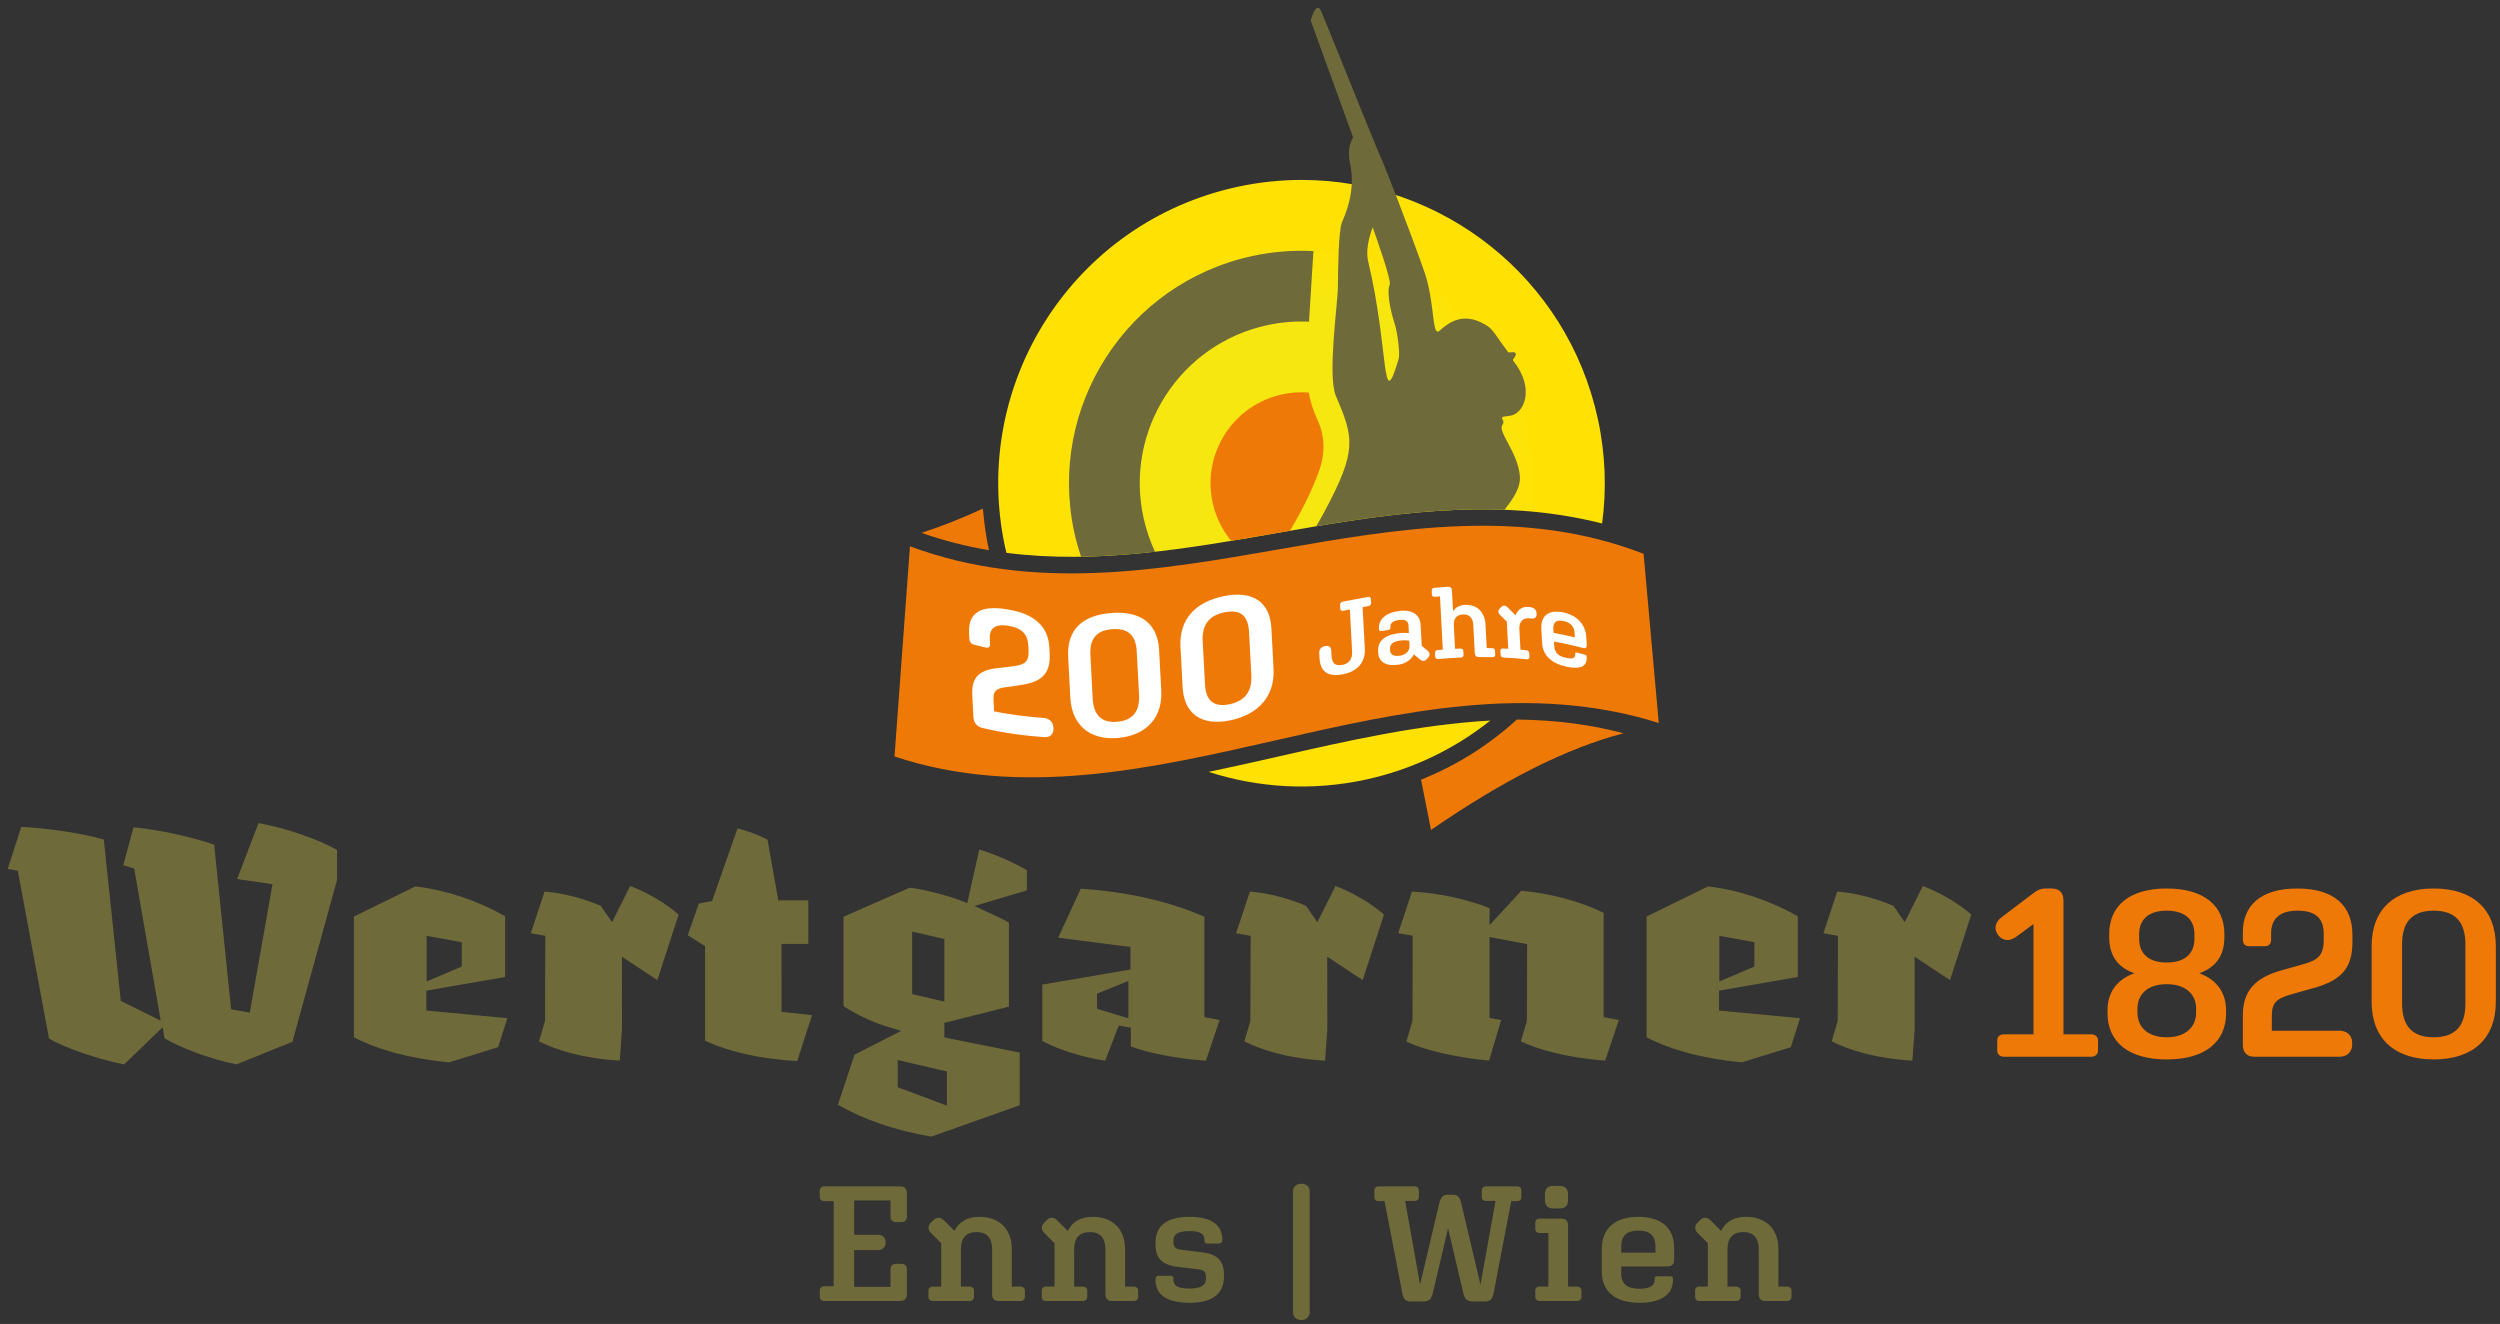 <?xml version="1.0" encoding="utf-8"?>
<!-- Generator: Adobe Illustrator 16.0.3, SVG Export Plug-In . SVG Version: 6.00 Build 0)  -->
<!DOCTYPE svg PUBLIC "-//W3C//DTD SVG 1.1//EN" "http://www.w3.org/Graphics/SVG/1.1/DTD/svg11.dtd">
<svg version="1.1" id="Ebene_1" xmlns="http://www.w3.org/2000/svg" xmlns:xlink="http://www.w3.org/1999/xlink" x="0px" y="0px"
	 width="275.375px" height="145.833px" viewBox="0 0 275.375 145.833" enable-background="new 0 0 275.375 145.833"
	 xml:space="preserve">
<rect x="0" y="0" width="275.375" height="145.833" fill="#333333" stroke="none"/>
<g>
	<defs>
		<path id="SVGID_1_" d="M140.856,83.321c-2.558,0.582-5.134,1.163-7.72,1.702c5.406,1.744,11.326,2.141,17.278,0.854
			c5.197-1.123,9.845-3.405,13.739-6.508C156.336,79.808,148.525,81.577,140.856,83.321 M136.307,20.58
			c-18.031,3.896-29.49,21.672-25.594,39.703c0.043,0.206,0.099,0.408,0.146,0.612c9.918,1.271,19.9-0.455,29.641-2.156
			c11.771-2.055,23.886-4.154,35.973-1.078c0.5-3.727,0.377-7.6-0.463-11.485c-3.382-15.655-17.225-26.356-32.616-26.356
			C141.058,19.819,138.684,20.065,136.307,20.58"/>
	</defs>
	<clipPath id="SVGID_2_">
		<use xlink:href="#SVGID_1_"  overflow="visible"/>
	</clipPath>
	
		<radialGradient id="SVGID_3_" cx="-198.196" cy="692.195" r="1" gradientTransform="matrix(33.408 0 0 -33.408 6764.628 23178)" gradientUnits="userSpaceOnUse">
		<stop  offset="0" style="stop-color:#F7E710"/>
		<stop  offset="0.602" style="stop-color:#F7E710"/>
		<stop  offset="0.783" style="stop-color:#FFE204"/>
		<stop  offset="1" style="stop-color:#FFE204"/>
	</radialGradient>
	<rect x="106.816" y="19.819" clip-path="url(#SVGID_2_)" fill="url(#SVGID_3_)" width="70.156" height="67.345"/>
</g>
<g>
	<defs>
		<rect id="SVGID_4_" x="0.844" y="0.852" width="274.072" height="152.545"/>
	</defs>
	<clipPath id="SVGID_5_">
		<use xlink:href="#SVGID_4_"  overflow="visible"/>
	</clipPath>
	<path clip-path="url(#SVGID_5_)" fill="#EF7907" d="M135.617,59.577c1.634-0.271,3.263-0.555,4.884-0.838
		c0.529-0.092,1.063-0.185,1.595-0.276c1.245-2.108,2.365-4.282,3.204-6.603c0.699-1.929,0.642-3.885-0.204-5.678
		c-0.457-0.97-0.753-1.949-0.939-2.942c-0.95-0.076-1.93-0.019-2.911,0.194c-5.409,1.168-8.848,6.501-7.679,11.91
		C133.914,56.956,134.639,58.385,135.617,59.577"/>
	<path clip-path="url(#SVGID_5_)" fill="#6F6A3A" d="M165.482,46.828c0.495-0.725-0.827-0.869,0.794-1.022
		c1.533-0.145,2.926-2.901,0.386-6.104c-0.103-0.129,0.469-0.55,0.274-0.804c-0.187-0.244-0.715,0.022-0.821-0.12
		c-1.763-2.35-1.604-2.63-3.087-3.316c-2.439-1.129-4.052,0.648-4.485,0.991c-0.851,0.67-0.463-3.165-1.668-6.576
		c-1.609-4.562-4.266-11.427-4.963-12.976c-0.701-1.548-5.845-14.459-6.395-15.685c-0.55-1.228-1.139,1.052-1.139,1.052l4.67,12.873
		c0,0-0.732,1.004-0.357,2.739c0.375,1.736,0.352,3.841-0.854,6.558c-0.42,0.943-0.446,5.351-0.467,7.314
		c-0.017,1.575-1.158,9.655-0.229,11.835c1.989,4.659,2.368,6.008-1.231,12.734c-0.308,0.574-0.615,1.117-0.921,1.646
		c6.835-1.145,13.77-2.077,20.731-1.813c1.081-1.378,1.824-2.524,1.685-3.817C167.126,49.73,164.969,47.585,165.482,46.828
		 M154.067,39.521c-1.916,6.45-1.039-1.002-3.362-10.724c-0.394-1.645,0.5-3.741,0.5-3.741c0.562,1.548,2.051,5.841,1.876,6.264
		c-0.443,1.079,0.337,3.731,0.591,4.52C153.927,36.627,154.231,38.976,154.067,39.521 M137.953,28.198
		c-13.824,2.987-22.609,16.615-19.623,30.438c0.199,0.924,0.462,1.813,0.754,2.689c2.717-0.044,5.432-0.243,8.141-0.55
		c-0.554-1.187-0.987-2.451-1.276-3.785c-2.078-9.617,4.033-19.097,13.65-21.175c1.543-0.333,3.082-0.453,4.589-0.385
		c0.158-2.592,0.313-5.184,0.485-7.774C142.468,27.542,140.214,27.708,137.953,28.198"/>
	<path clip-path="url(#SVGID_5_)" fill="#EF7907" d="M156.527,85.882c0.362,1.845,0.729,3.691,1.1,5.533
		c8.061-5.545,14.913-8.992,21.204-10.648c-3.686-0.975-7.547-1.463-11.751-1.508C163.995,82.08,160.433,84.318,156.527,85.882
		 M108.265,56.02c-2.324,1.074-4.566,1.966-6.75,2.678c2.466,0.868,4.939,1.484,7.419,1.906
		C108.607,59.079,108.39,57.549,108.265,56.02 M182.713,79.635l-1.672-18.634c-13.344-5.175-27.009-2.79-40.229-0.482
		c-13.267,2.314-26.973,4.707-40.579-0.344l-1.703,23.149c13.907,4.61,28.148,1.37,41.927-1.766
		C154.27,78.417,168.541,75.169,182.713,79.635"/>
	<path clip-path="url(#SVGID_5_)" fill="#EF7907" d="M230.347,113.933h-3.058V99.209c0-0.912-0.457-1.341-1.313-1.341h-0.592
		c-0.617,0-0.992,0.188-1.474,0.563l-3.462,2.628c-0.669,0.51-0.883,1.287-0.32,1.984c0.536,0.645,1.314,0.645,2.011,0.108
		l1.851-1.369v12.15h-3.272c-0.401,0-0.724,0.242-0.724,0.671v1.1c0,0.43,0.322,0.697,0.724,0.697h9.63
		c0.429,0,0.751-0.268,0.751-0.697v-1.1C231.098,114.175,230.775,113.933,230.347,113.933 M242.252,107.202
		c1.958-0.697,2.762-2.092,2.762-3.971v-0.348c0-3.084-2.198-5.015-6.355-5.015c-4.13,0-6.33,1.931-6.33,5.015v0.348
		c0,1.879,0.805,3.273,2.763,3.971c-2.065,0.751-2.949,2.253-2.949,4.104v0.295c0,3.111,2.253,5.096,6.517,5.096
		c4.291,0,6.544-1.984,6.544-5.096v-0.295C245.202,109.455,244.29,107.953,242.252,107.202 M235.627,102.883
		c0-1.448,0.885-2.574,3.031-2.574c2.172,0,3.058,1.126,3.058,2.574v0.536c0,1.475-0.886,2.602-3.058,2.602
		c-2.146,0-3.031-1.127-3.031-2.602V102.883z M241.904,111.546c0,1.528-1.101,2.71-3.246,2.71c-2.146,0-3.219-1.182-3.219-2.71
		v-0.43c0-1.556,1.072-2.708,3.219-2.708c2.146,0,3.246,1.152,3.246,2.708V111.546z M253.058,97.869
		c-4.156,0-6.008,1.958-6.008,4.826v0.806c0,0.456,0.242,0.724,0.67,0.724h1.771c0.43,0,0.671-0.268,0.671-0.696v-0.725
		c0-1.502,0.858-2.494,2.896-2.494s2.896,0.857,2.896,2.574v0.697c0,1.717-0.723,2.199-2.253,2.629l-2.386,0.67
		c-2.87,0.805-4.266,2.226-4.266,4.963v3.271c0,0.832,0.483,1.288,1.287,1.288h9.361c0.831,0,1.394-0.537,1.394-1.342v-0.214
		c0-0.777-0.563-1.314-1.394-1.314h-7.457v-1.637c0-1.448,0.51-1.903,2.2-2.386l2.387-0.67c3.111-0.86,4.291-2.228,4.291-5.07
		v-0.831C259.119,99.799,257.134,97.869,253.058,97.869 M268.075,97.869c-4.29,0-6.84,2.253-6.84,6.355v6.116
		c0,4.103,2.55,6.355,6.84,6.355c4.292,0,6.84-2.253,6.84-6.355v-6.116C274.915,100.122,272.367,97.869,268.075,97.869
		 M271.563,110.554c0,2.44-1.101,3.702-3.487,3.702s-3.487-1.262-3.487-3.702v-6.544c0-2.441,1.101-3.701,3.487-3.701
		s3.487,1.26,3.487,3.701V110.554z"/>
	<path clip-path="url(#SVGID_5_)" fill="#6F6A3A" d="M132.664,100.976c-4.029-1.736-8.382-2.724-13.615-3.09l-2.491,5.4l7.962,1.023
		v2.483l-9.711,1.659v6.209c1.78,0.965,4.354,1.773,6.924,2.175l1.502-3.877l1.325,0.247v2.062c2.064,0.767,5.143,1.35,8.27,1.566
		l1.515-4.48l-1.68-0.317V100.976z M124.294,112.166l-3.453-1.041v-1.675l3.453-1.399V112.166z M106.546,99.479l-0.743-0.29
		c-1.374-0.533-4.107-1.255-5.606-1.406l-7.288,3.195v9.843c1.117,0.75,2.995,1.707,4.729,2.236l1.619,0.494l-5.131,2.622
		l-1.83,5.508c2.84,1.651,6.298,2.835,10.294,3.52l9.729-3.462v-5.801l-8.3-1.662v-1.611l7.113-1.784v-9.256
		c-0.61-0.362-1.271-0.659-1.771-0.885l-2.038-0.946l5.785-1.718V95.85c-1.321-0.771-3.401-1.727-5.243-2.271L106.546,99.479z
		 M104.301,118.023v3.762l-5.418-2.027v-3.002L104.301,118.023z M104.022,110.329l-3.549-0.825v-6.893l3.549,0.818V110.329z
		 M189.346,109.117l8.68-1.501v-6.692c-3.111-1.76-6.514-2.893-9.883-3.287l-6.774,3.319v13.304c2.833,1.45,6.181,2.33,10.485,2.759
		l5.402-1.67l1.016-3.195l-8.926-0.844V109.117z M189.381,103.082l3.867,0.699v2.685l-3.867,1.639V103.082z M176.641,100.551
		c-2.517-1.252-5.992-2.186-9.07-2.432l-3.506,3.796l0.01-1.877c-2.465-0.995-5.526-1.654-8.543-1.836l-1.52,4.591l1.6,0.278
		l-0.027,9.385l-0.67,2.262c2.019,0.977,5.402,1.759,9.112,2.104l1.324-4.463l-1.273-0.243v-8.899l4.139,0.772l-0.029,8.467
		l-0.665,2.248c1.768,0.821,4.705,1.761,9.285,2.127l1.511-4.478l-1.677-0.315V100.551z M217.136,100.74
		c-1.356-1.209-3.465-2.451-5.335-3.146l-1.998,3.984l-1.243-1.795c-1.573-0.687-3.925-1.414-6.193-1.575l-1.517,4.592l1.6,0.28
		l-0.026,9.375l-0.666,2.254c1.924,0.925,4.522,1.836,8.889,2.123l0.25-3.438l-0.005-8.013l3.899,2.577L217.136,100.74z
		 M145.106,101.58l-1.24-1.797c-1.572-0.687-3.927-1.414-6.192-1.575l-1.518,4.592l1.6,0.28l-0.028,9.375l-0.664,2.254
		c1.923,0.925,4.522,1.836,8.889,2.123l0.249-3.438l-0.004-8.013l3.898,2.577l2.348-7.218c-1.358-1.21-3.467-2.451-5.337-3.146
		L145.106,101.58z M26.123,96.826l3.893,0.57l-2.503,14.148l-2.056-0.371l-1.868-18.127c-1.986-0.706-5.566-1.591-8.882-1.923
		l-1.132,4.188l1.205,0.357l2.925,16.76l-4.402-2.181l-1.869-17.771c-2.174-0.649-6.017-1.245-9.093-1.396l-1.497,4.643l1.117,0.187
		L5.398,114.4c1.729,1.012,5.338,2.257,8.273,2.849l4.251-4.107l0.197,1.226c1.674,0.998,4.945,2.283,7.938,2.872l6.152-2.487
		l4.914-17.824v-3.315c-1.854-1.063-5.577-2.423-8.651-2.948L26.123,96.826z M86.086,103.975h2.952v-4.802h-3.313l-1.183-6.689
		c-0.845-0.445-2.077-0.942-3.305-1.231l-2.803,7.994l-1.457,0.276l-1.22,3.499l1.904,1.179v10.431
		c2.682,1.249,6.092,2.005,10.15,2.248l1.63-5.064l-3.357-0.369V103.975z M67.416,101.58l-1.24-1.797
		c-1.574-0.687-3.928-1.414-6.194-1.575l-1.517,4.592l1.599,0.28l-0.027,9.375l-0.666,2.254c1.926,0.925,4.523,1.836,8.892,2.123
		l0.248-3.438l-0.005-8.013l3.899,2.577l2.348-7.218c-1.359-1.21-3.468-2.451-5.337-3.146L67.416,101.58z M46.961,109.117
		l8.678-1.501v-6.692c-3.11-1.76-6.514-2.893-9.882-3.287l-6.772,3.319v13.304c2.833,1.45,6.181,2.33,10.483,2.759l5.4-1.67
		l1.018-3.195l-8.925-0.844V109.117z M46.995,103.082l3.868,0.699v2.685l-3.868,1.639V103.082z"/>
	<path clip-path="url(#SVGID_5_)" fill="#6F6A3A" d="M99.15,130.679H90.8c-0.288,0-0.505,0.18-0.505,0.469v0.703
		c0,0.288,0.217,0.451,0.505,0.451h1.028v9.38H90.8c-0.288,0-0.505,0.163-0.505,0.451v0.702c0,0.289,0.217,0.47,0.505,0.47h8.351
		c0.47,0,0.739-0.252,0.739-0.74v-2.741c0-0.38-0.216-0.613-0.576-0.613h-0.632c-0.36,0-0.595,0.233-0.595,0.613v1.929h-4.004
		v-4.057h2.634c0.469,0,0.829-0.308,0.829-0.758v-0.145c0-0.469-0.36-0.776-0.829-0.776h-2.634v-3.787h4.004v1.767
		c0,0.379,0.234,0.614,0.595,0.614h0.632c0.36,0,0.576-0.235,0.576-0.614v-2.578C99.89,130.931,99.62,130.679,99.15,130.679
		 M112.404,141.718h-0.956v-4.113c0-2.291-1.425-3.571-3.57-3.571c-1.299,0-2.255,0.541-2.741,1.551l-1.173-1.173
		c-0.343-0.342-0.776-0.378-1.119-0.036l-0.324,0.325c-0.343,0.343-0.307,0.776,0.035,1.118l1.119,1.119v4.78h-0.938
		c-0.271,0-0.469,0.18-0.469,0.449v0.687c0,0.271,0.198,0.451,0.469,0.451h4.06c0.27,0,0.487-0.181,0.487-0.451v-0.687
		c0-0.27-0.218-0.449-0.487-0.449h-0.956v-4.113c0-1.244,0.594-1.894,1.73-1.894s1.715,0.667,1.715,1.894v4.943
		c0,0.541,0.252,0.757,0.757,0.757h2.362c0.288,0,0.487-0.181,0.487-0.451v-0.687C112.892,141.898,112.692,141.718,112.404,141.718
		 M124.883,141.718h-0.955v-4.113c0-2.291-1.425-3.571-3.573-3.571c-1.298,0-2.254,0.541-2.741,1.551l-1.172-1.173
		c-0.343-0.342-0.775-0.378-1.118-0.036l-0.324,0.325c-0.344,0.343-0.307,0.776,0.036,1.118l1.118,1.119v4.78h-0.938
		c-0.271,0-0.469,0.18-0.469,0.449v0.687c0,0.271,0.198,0.451,0.469,0.451h4.058c0.271,0,0.488-0.181,0.488-0.451v-0.687
		c0-0.27-0.217-0.449-0.488-0.449h-0.955v-4.113c0-1.244,0.596-1.894,1.732-1.894c1.136,0,1.713,0.667,1.713,1.894v4.943
		c0,0.541,0.252,0.757,0.758,0.757h2.362c0.289,0,0.487-0.181,0.487-0.451v-0.687C125.37,141.898,125.172,141.718,124.883,141.718
		 M132.437,137.948l-2.327-0.289c-0.521-0.072-0.848-0.216-0.848-0.812v-0.197c0-0.65,0.397-1.047,1.75-1.047
		c1.226,0,1.659,0.325,1.659,0.975v0.089c0,0.181,0.108,0.307,0.326,0.307h1.298c0.198,0,0.343-0.144,0.343-0.359v-0.073
		c0-1.497-1.047-2.507-3.626-2.507c-2.67,0-3.733,1.118-3.733,2.885v0.146c0,1.46,0.649,2.254,2.416,2.471l2.327,0.288
		c0.505,0.054,0.813,0.217,0.813,0.812v0.234c0,0.667-0.523,1.064-1.786,1.064c-1.354,0-1.804-0.324-1.804-0.991v-0.11
		c0-0.197-0.107-0.305-0.307-0.305h-1.299c-0.216,0-0.36,0.125-0.36,0.342v0.109c0,1.513,1.081,2.524,3.77,2.524
		c2.652,0,3.77-1.118,3.77-2.887v-0.198C134.817,138.958,134.187,138.164,132.437,137.948 M143.398,130.391h-0.107
		c-0.523,0-0.866,0.359-0.866,0.865v13.274c0,0.505,0.343,0.866,0.866,0.866h0.107c0.505,0,0.866-0.361,0.866-0.866v-13.274
		C144.265,130.75,143.903,130.391,143.398,130.391 M167.097,130.679h-3.391c-0.307,0-0.487,0.18-0.487,0.469v0.685
		c0,0.289,0.181,0.452,0.487,0.452h1.027l-1.658,9.234l-2.13-9.036c-0.144-0.613-0.415-0.884-0.901-0.884h-0.577
		c-0.469,0-0.776,0.271-0.92,0.884l-2.128,9.018l-1.643-9.216h1.029c0.307,0,0.487-0.163,0.487-0.452v-0.685
		c0-0.289-0.181-0.469-0.487-0.469h-3.933c-0.307,0-0.487,0.18-0.487,0.469v0.703c0,0.288,0.181,0.451,0.487,0.451h0.632
		l1.983,10.263c0.108,0.56,0.434,0.793,0.885,0.793h1.442c0.523,0,0.849-0.233,0.992-0.866l1.696-7.194l1.694,7.194
		c0.146,0.633,0.47,0.866,0.991,0.866h1.407c0.451,0,0.795-0.233,0.902-0.793l1.967-10.263h0.631c0.307,0,0.487-0.163,0.487-0.451
		v-0.703C167.584,130.859,167.403,130.679,167.097,130.679 M171.078,133.114h0.74c0.576,0,0.901-0.325,0.901-0.902v-0.685
		c0-0.578-0.325-0.902-0.901-0.902h-0.74c-0.576,0-0.901,0.324-0.901,0.902v0.685C170.177,132.789,170.502,133.114,171.078,133.114
		 M173.712,141.718h-0.992v-6.729c0-0.542-0.271-0.758-0.776-0.758h-2.362c-0.271,0-0.469,0.18-0.469,0.451v0.686
		c0,0.271,0.198,0.45,0.469,0.45h0.974v5.899h-0.974c-0.271,0-0.469,0.18-0.469,0.449v0.687c0,0.271,0.198,0.451,0.469,0.451h4.131
		c0.27,0,0.486-0.181,0.486-0.451v-0.687C174.198,141.898,173.981,141.718,173.712,141.718 M180.438,134.034
		c-2.508,0-4.005,1.264-4.005,3.571v2.436c0,2.254,1.534,3.463,4.168,3.463c2.436,0,3.679-0.955,3.679-2.544v-0.09
		c0-0.18-0.107-0.289-0.288-0.289h-1.442c-0.216,0-0.29,0.072-0.29,0.271v0.073c0,0.648-0.433,1.027-1.641,1.027
		c-1.317,0-2.039-0.433-2.039-1.713v-0.74h5.087c0.487,0,0.739-0.234,0.739-0.758v-1.261
		C184.405,135.242,182.999,134.034,180.438,134.034 M182.35,137.984h-3.771v-0.703c0-1.173,0.632-1.731,1.877-1.731
		c1.263,0,1.894,0.541,1.894,1.731V137.984z M196.849,141.718h-0.957v-4.113c0-2.291-1.424-3.571-3.571-3.571
		c-1.298,0-2.254,0.541-2.741,1.551l-1.172-1.173c-0.343-0.342-0.775-0.378-1.118-0.036l-0.325,0.325
		c-0.342,0.343-0.307,0.776,0.037,1.118l1.118,1.119v4.78h-0.938c-0.27,0-0.469,0.18-0.469,0.449v0.687
		c0,0.271,0.199,0.451,0.469,0.451h4.058c0.271,0,0.487-0.181,0.487-0.451v-0.687c0-0.27-0.216-0.449-0.487-0.449h-0.956v-4.113
		c0-1.244,0.597-1.894,1.731-1.894c1.137,0,1.714,0.667,1.714,1.894v4.943c0,0.541,0.253,0.757,0.758,0.757h2.363
		c0.288,0,0.486-0.181,0.486-0.451v-0.687C197.335,141.898,197.137,141.718,196.849,141.718"/>
	<path clip-path="url(#SVGID_5_)" fill="#FFFFFF" d="M114.958,79.079c-1.82-0.122-3.64-0.355-5.46-0.721l-0.063-1.214
		c-0.056-1.078,0.299-1.325,1.518-1.475c0.574-0.071,1.148-0.154,1.722-0.25c2.245-0.377,3.056-1.389,2.945-3.47
		c-0.011-0.203-0.021-0.407-0.032-0.611c-0.121-2.329-1.648-3.751-4.635-4.215c-3.043-0.521-4.322,0.459-4.211,2.621
		c0.011,0.198,0.021,0.398,0.031,0.599c0.017,0.34,0.204,0.589,0.52,0.672c0.432,0.113,0.863,0.218,1.296,0.316
		c0.313,0.069,0.48-0.093,0.464-0.41c-0.009-0.181-0.02-0.36-0.028-0.539c-0.058-1.12,0.532-1.699,2.024-1.453
		c1.493,0.233,2.153,0.913,2.22,2.185c0.009,0.173,0.018,0.345,0.027,0.518c0.065,1.264-0.444,1.577-1.548,1.735
		c-0.574,0.083-1.147,0.153-1.722,0.211c-2.07,0.193-3.036,0.93-2.93,2.978c0.042,0.811,0.085,1.624,0.126,2.435
		c0.033,0.619,0.404,1.056,0.993,1.195c2.283,0.539,4.568,0.86,6.853,1.008c0.609,0.039,1.001-0.342,0.969-0.933
		c-0.003-0.052-0.005-0.105-0.008-0.157C115.999,79.53,115.565,79.12,114.958,79.079 M122.421,67.522
		c-3.142,0.228-4.92,1.8-4.762,4.827l0.237,4.491c0.159,3.006,2.112,4.713,5.253,4.448c3.144-0.282,4.921-2.255,4.762-5.23
		c-0.077-1.485-0.157-2.97-0.236-4.455C127.516,68.602,125.563,67.278,122.421,67.522 M123.056,79.505
		c-1.747,0.142-2.602-0.767-2.695-2.551c-0.085-1.598-0.169-3.196-0.254-4.796c-0.095-1.793,0.661-2.725,2.409-2.852
		c1.748-0.137,2.602,0.674,2.696,2.46c0.085,1.591,0.169,3.183,0.254,4.774C125.56,78.318,124.804,79.352,123.056,79.505
		 M134.79,65.671c-3.142,0.639-4.92,2.57-4.761,5.561l0.236,4.449c0.159,2.984,2.112,4.315,5.255,3.664
		c3.141-0.656,4.92-2.713,4.76-5.688l-0.235-4.438C139.886,66.238,137.933,65.026,134.79,65.671 M135.426,77.573
		c-1.748,0.359-2.602-0.407-2.696-2.181c-0.085-1.585-0.169-3.171-0.254-4.756c-0.094-1.777,0.662-2.838,2.41-3.192
		c1.747-0.358,2.601,0.379,2.695,2.152c0.084,1.584,0.17,3.167,0.254,4.75C137.93,76.119,137.174,77.21,135.426,77.573
		 M150.678,65.755c-0.925,0.162-1.849,0.336-2.772,0.517c-0.18,0.037-0.309,0.174-0.299,0.353c0.007,0.145,0.015,0.29,0.023,0.436
		c0.01,0.177,0.149,0.251,0.329,0.215c0.243-0.048,0.486-0.095,0.729-0.141c0.081,1.53,0.162,3.06,0.244,4.591
		c0.046,0.858-0.301,1.361-1.076,1.512c-0.773,0.154-1.143-0.176-1.188-1.021c-0.011-0.186-0.021-0.37-0.03-0.557
		c-0.022-0.401-0.28-0.572-0.651-0.496c-0.028,0.007-0.059,0.012-0.089,0.018c-0.371,0.077-0.605,0.35-0.584,0.763l0.03,0.546
		c0.081,1.536,0.984,2.097,2.579,1.782c1.583-0.311,2.493-1.3,2.41-2.84c-0.08-1.52-0.161-3.039-0.243-4.559
		c0.214-0.038,0.427-0.077,0.64-0.114c0.18-0.032,0.309-0.157,0.3-0.333c-0.008-0.146-0.015-0.291-0.022-0.437
		C150.997,65.811,150.857,65.723,150.678,65.755 M156.604,71.135c-0.04-0.771-0.082-1.543-0.123-2.315
		c-0.056-1.085-0.892-1.731-2.439-1.511c-1.461,0.211-2.202,0.95-2.149,1.941l0.003,0.055c0.008,0.158,0.102,0.23,0.259,0.205
		c0.259-0.043,0.517-0.084,0.775-0.124c0.169-0.026,0.23-0.123,0.224-0.271c-0.001-0.018-0.003-0.036-0.004-0.056
		c-0.02-0.389,0.236-0.668,0.944-0.769c0.684-0.097,1.021,0.099,1.049,0.601c0.015,0.28,0.029,0.56,0.044,0.838
		c-0.374-0.03-0.792-0.03-1.208,0.03c-1.638,0.239-2.235,0.959-2.178,2.026c0.002,0.029,0.003,0.06,0.005,0.089
		c0.054,1.005,0.817,1.546,2.232,1.342c0.809-0.115,1.406-0.561,1.702-1.136c0.237,0.195,0.474,0.393,0.71,0.592
		c0.224,0.187,0.494,0.18,0.697-0.054c0.063-0.074,0.127-0.148,0.191-0.223c0.201-0.233,0.165-0.5-0.06-0.691
		S156.829,71.324,156.604,71.135 M154.212,72.225c-0.741,0.105-1.071-0.135-1.097-0.626c-0.002-0.031-0.004-0.06-0.005-0.09
		c-0.025-0.479,0.25-0.829,1.047-0.942c0.359-0.052,0.71-0.053,1.074,0.002c0.01,0.189,0.021,0.379,0.03,0.569
		C155.292,71.697,154.84,72.137,154.212,72.225 M164.359,71.395c-0.199-0.005-0.396-0.008-0.594-0.009
		c-0.046-0.856-0.092-1.712-0.137-2.568c-0.075-1.428-0.959-2.238-2.228-2.193c-0.605,0.021-1.064,0.271-1.347,0.704
		c-0.04-0.751-0.08-1.504-0.119-2.255c-0.018-0.336-0.193-0.462-0.507-0.438c-0.483,0.032-0.965,0.071-1.448,0.115
		c-0.169,0.016-0.286,0.14-0.277,0.307c0.009,0.142,0.016,0.284,0.022,0.426c0.009,0.168,0.139,0.269,0.307,0.253
		c0.195-0.018,0.391-0.034,0.584-0.05c0.104,1.957,0.207,3.915,0.312,5.872c-0.195,0.015-0.39,0.031-0.584,0.047
		c-0.169,0.016-0.286,0.139-0.276,0.307c0.007,0.142,0.016,0.283,0.022,0.427c0.008,0.168,0.138,0.268,0.306,0.253
		c0.842-0.071,1.684-0.126,2.526-0.163c0.168-0.008,0.297-0.124,0.289-0.293c-0.009-0.142-0.017-0.285-0.024-0.428
		c-0.008-0.167-0.15-0.275-0.317-0.269c-0.198,0.009-0.396,0.02-0.595,0.03c-0.045-0.853-0.091-1.706-0.136-2.558
		c-0.041-0.774,0.308-1.202,1.015-1.231c0.707-0.028,1.089,0.384,1.129,1.148c0.056,1.026,0.108,2.053,0.163,3.079
		c0.018,0.339,0.182,0.471,0.495,0.468c0.491-0.003,0.981,0,1.472,0.011c0.18,0.004,0.297-0.105,0.287-0.274
		c-0.007-0.143-0.015-0.284-0.021-0.429C164.668,71.515,164.538,71.397,164.359,71.395 M168.505,66.871
		c-0.038-0.006-0.075-0.009-0.113-0.013c-0.696-0.076-1.203,0.268-1.459,0.924c-0.288-0.297-0.576-0.59-0.863-0.88
		c-0.224-0.227-0.495-0.262-0.697-0.058c-0.063,0.066-0.127,0.131-0.19,0.197c-0.202,0.206-0.166,0.477,0.059,0.699
		c0.244,0.242,0.488,0.486,0.732,0.732c0.053,0.997,0.104,1.994,0.158,2.99c-0.195-0.011-0.391-0.021-0.583-0.029
		c-0.169-0.009-0.287,0.1-0.277,0.27c0.007,0.143,0.015,0.285,0.022,0.429c0.009,0.169,0.138,0.286,0.306,0.294
		c0.861,0.04,1.721,0.104,2.582,0.194c0.168,0.017,0.297-0.079,0.288-0.249c-0.008-0.146-0.016-0.288-0.022-0.432
		c-0.009-0.169-0.149-0.299-0.317-0.316c-0.218-0.021-0.436-0.042-0.652-0.062c-0.04-0.762-0.08-1.522-0.12-2.284
		c-0.041-0.801,0.416-1.251,1.123-1.173c0.06,0.007,0.119,0.015,0.179,0.021c0.382,0.044,0.617-0.127,0.6-0.479
		c-0.001-0.03-0.002-0.06-0.004-0.09C169.233,67.172,168.985,66.925,168.505,66.871 M174.576,72.107
		c-0.299-0.082-0.598-0.159-0.897-0.232c-0.135-0.034-0.178,0.002-0.17,0.127c0,0.016,0.001,0.03,0.002,0.046
		c0.021,0.412-0.236,0.579-0.987,0.417c-0.82-0.176-1.283-0.523-1.325-1.331c-0.008-0.156-0.017-0.312-0.024-0.467
		c1.055,0.188,2.109,0.421,3.165,0.702c0.304,0.08,0.453-0.023,0.435-0.355c-0.014-0.266-0.027-0.533-0.041-0.799
		c-0.073-1.411-0.989-2.441-2.583-2.771c-1.559-0.314-2.45,0.37-2.374,1.817c0.027,0.51,0.054,1.02,0.081,1.531
		c0.074,1.421,1.068,2.298,2.706,2.646c1.516,0.332,2.259-0.032,2.206-1.042c-0.001-0.019-0.002-0.038-0.002-0.057
		C174.76,72.226,174.689,72.138,174.576,72.107 M171.102,69.27c-0.039-0.737,0.335-1.026,1.11-0.868
		c0.785,0.163,1.195,0.604,1.234,1.356c0.008,0.147,0.016,0.296,0.023,0.445c-0.782-0.188-1.563-0.352-2.346-0.49
		C171.116,69.566,171.109,69.417,171.102,69.27"/>
</g>
</svg>
